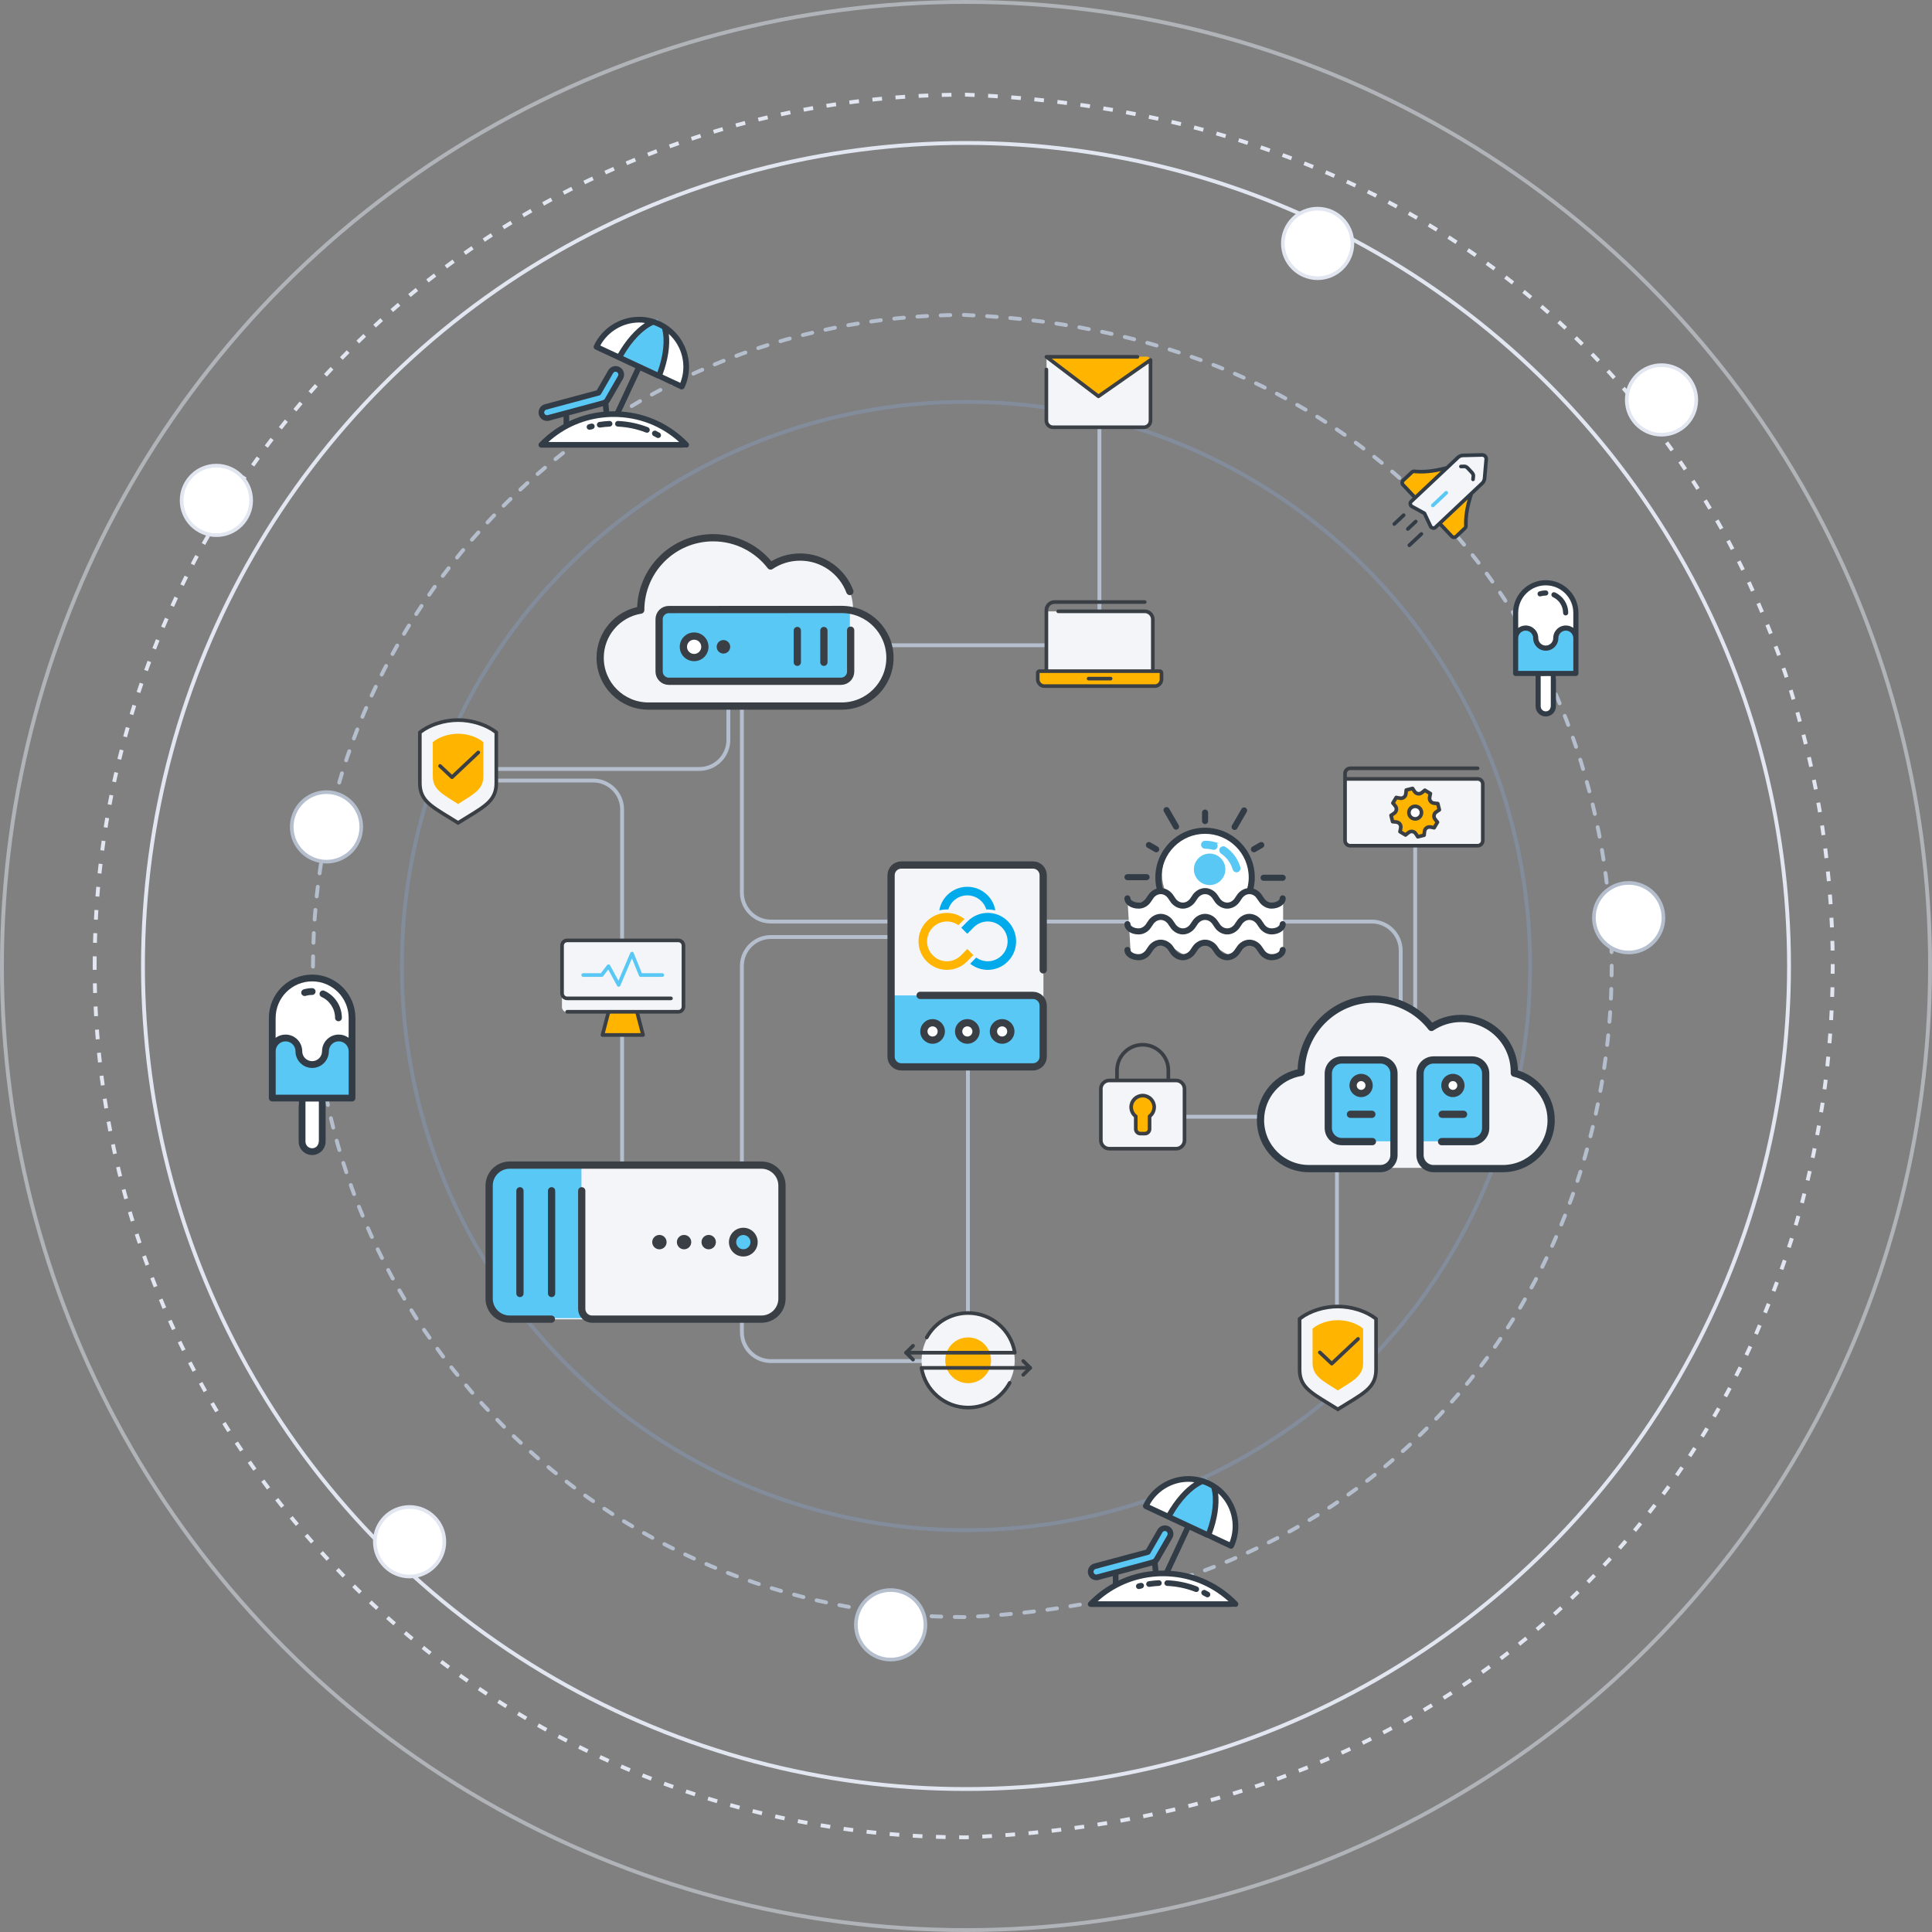 <?xml version="1.0" encoding="UTF-8"?><svg id="Ebene_2" xmlns="http://www.w3.org/2000/svg" viewBox="0 0 1000 1000"><rect x="0" y="0" width="1000" height="1000" fill="#808080" stroke="none"/><g id="VPS"><circle cx="500" cy="500" r="426" fill="none" stroke="#e1e6f0" stroke-miterlimit="10" stroke-width="2"/><path d="M162,500c0-186.12,150.88-337,337-337,447.02,17.75,446.9,656.32,0,674-186.12,0-337-150.88-337-337h0Z" fill="none" stroke="#b4becd" stroke-dasharray="0 0 5.01 7.02" stroke-linecap="round" stroke-linejoin="round" stroke-width="2"/><circle cx="500" cy="500" r="292" fill="none" stroke="#828c9b" stroke-miterlimit="10" stroke-width="2"/><path d="M49,500C49,250.92,250.92,49,500,49c598.24,23.76,598.07,878.34,0,902-249.08,0-451-201.92-451-451h0Z" fill="none" stroke="#e1e6f0" stroke-dasharray="0 0 5 7" stroke-miterlimit="10" stroke-width="2"/><circle cx="500" cy="500" r="499" fill="none" opacity=".5" stroke="#e1e6f0" stroke-miterlimit="10" stroke-width="2"/><path d="M384,366v96c0,8.28,6.72,15,15,15h311c8.28,0,15,6.72,15,15v86h-133" fill="none" stroke="#b4becd" stroke-linecap="round" stroke-linejoin="round" stroke-width="2"/><polyline points="732.5 421.5 732.5 552.5 692 552.5 692 698" fill="none" stroke="#b4becd" stroke-miterlimit="10" stroke-width="2"/><path d="M244,398h118c8.28,0,15-6.72,15-15v-49.02h192.06V198" fill="none" stroke="#b4becd" stroke-linecap="round" stroke-linejoin="round" stroke-width="2"/><path d="M236,404h71c8.28,0,15,6.72,15,15v222h62v-141c0-8.28,6.72-15,15-15h102v219.5h-102c-8.28,0-15-6.72-15-15v-46.5" fill="none" stroke="#b4becd" stroke-miterlimit="10" stroke-width="2"/><g><path d="M783.4,555.25c0-.24,.02-.48,.02-.73,0-15.18-12.3-27.48-27.48-27.48-5.65,0-10.9,1.71-15.27,4.63-6.85-8.89-17.61-14.63-29.7-14.63-20.7,0-37.48,16.78-37.48,37.48,0,.11,0,.21,0,.32-11.9,1.91-20.99,12.22-20.99,24.66h0c0,13.8,11.19,24.98,24.98,24.98h99.94c13.8,0,24.98-11.19,24.98-24.98h0c0-11.74-8.1-21.58-19.01-24.26Z" fill="#f4f5f8"/><path d="M694.41,548.74h19.24c4.11,0,7.44,3.33,7.44,7.44v34.56h-26.68c-4.11,0-7.44-3.33-7.44-7.44v-27.12c0-4.11,3.33-7.44,7.44-7.44Z" fill="#5ac8f5"/><path d="M761.65,548.74h-19.24c-4.11,0-7.44,3.33-7.44,7.44v34.56h26.68c4.11,0,7.44-3.33,7.44-7.44v-27.12c0-4.11-3.33-7.44-7.44-7.44Z" fill="#5ac8f5"/><g><path d="M752.02,565.98c-2.28,0-4.14-1.86-4.14-4.14s1.86-4.14,4.14-4.14,4.14,1.86,4.14,4.14-1.86,4.14-4.14,4.14Z" fill="#fff"/><path d="M752.02,559.57c1.25,0,2.27,1.02,2.27,2.27s-1.02,2.27-2.27,2.27-2.27-1.02-2.27-2.27,1.02-2.27,2.27-2.27m0-3.75c-3.32,0-6.02,2.69-6.02,6.02s2.69,6.02,6.02,6.02,6.02-2.69,6.02-6.02-2.69-6.02-6.02-6.02h0Z" fill="#393f45"/></g><line x1="757.54" y1="576.76" x2="746.45" y2="576.76" fill="none" stroke="#393f45" stroke-linecap="round" stroke-linejoin="round" stroke-width="3.75"/><g><path d="M704.51,565.98c-2.28,0-4.14-1.86-4.14-4.14s1.86-4.14,4.14-4.14,4.14,1.86,4.14,4.14-1.86,4.14-4.14,4.14Z" fill="#fff"/><path d="M704.51,559.57c1.25,0,2.27,1.02,2.27,2.27s-1.02,2.27-2.27,2.27-2.27-1.02-2.27-2.27,1.02-2.27,2.27-2.27m0-3.75c-3.32,0-6.02,2.69-6.02,6.02s2.69,6.02,6.02,6.02,6.02-2.69,6.02-6.02-2.69-6.02-6.02-6.02h0Z" fill="#393f45"/></g><line x1="698.99" y1="576.76" x2="710.07" y2="576.76" fill="none" stroke="#393f45" stroke-linecap="round" stroke-linejoin="round" stroke-width="3.75"/><path d="M746.16,590.9h15.81c3.88,0,7.02-3.14,7.02-7.02v-28.23c0-3.88-3.14-7.02-7.02-7.02h-19.95c-3.88,0-7.02,3.14-7.02,7.02v42.2c0,3.88,3.14,7.02,7.02,7.02h35.78c13.85,0,25.07-11.22,25.07-25.07h0c0-11.78-8.11-21.67-19.06-24.35h0c0-.24,0-.48,0-.72,0-15.23-12.35-27.58-27.58-27.58-5.67,0-10.94,1.71-15.32,4.65-6.88-8.92-17.67-14.68-29.81-14.68-20.77,0-37.61,17.15-37.61,37.92h0c-11.95,1.91-21.06,12.27-21.06,24.75h0c0,13.85,11.22,25.07,25.07,25.07h36.99c3.88,0,7.02-3.14,7.02-7.02v-42.2c0-3.88-3.14-7.02-7.02-7.02h-19.95c-3.88,0-7.02,3.14-7.02,7.02v28.23c0,3.88,3.14,7.02,7.02,7.02h15.81" fill="none" stroke="#323c46" stroke-linecap="round" stroke-linejoin="round" stroke-width="3.75"/></g><g><path d="M441.53,316.28c0-.24,.02-.48,.02-.73,0-15.18-12.3-27.48-27.48-27.48-5.65,0-10.9,1.71-15.27,4.63-6.85-8.89-17.61-14.63-29.7-14.63-20.7,0-37.48,16.78-37.48,37.48,0,.11,0,.21,0,.32-11.9,1.91-20.99,12.22-20.99,24.66h0c0,13.8,11.19,24.98,24.98,24.98h99.94c13.8,0,24.98-11.19,24.98-24.98h0c0-11.74-8.1-21.58-19.01-24.26Z" fill="#f4f5f8"/><path d="M434.59,352.35h-88c-2.94,0-5.31-2.38-5.31-5.31v-26.5c0-2.94,2.38-5.31,5.31-5.31h93.31v31.81c0,2.94-2.38,5.31-5.31,5.31Z" fill="#5ac8f5"/><g><line x1="426.45" y1="326.35" x2="426.45" y2="342.8" fill="none" stroke="#393f45" stroke-linecap="round" stroke-linejoin="round" stroke-width="3.75"/><g><path d="M359.28,340.36c-3.07,0-5.57-2.5-5.57-5.57s2.5-5.57,5.57-5.57,5.57,2.5,5.57,5.57-2.5,5.57-5.57,5.57Z" fill="#fff"/><path d="M359.28,331.1c2.04,0,3.69,1.66,3.69,3.69s-1.66,3.69-3.69,3.69-3.69-1.66-3.69-3.69,1.66-3.69,3.69-3.69m0-3.75c-4.11,0-7.44,3.33-7.44,7.44s3.33,7.44,7.44,7.44,7.44-3.33,7.44-7.44-3.33-7.44-7.44-7.44h0Z" fill="#393f45"/></g><path d="M374.45,331.29c-1.93,0-3.5,1.57-3.5,3.5s1.57,3.5,3.5,3.5,3.5-1.57,3.5-3.5-1.57-3.5-3.5-3.5h0Z" fill="#393f45"/><line x1="412.69" y1="326.35" x2="412.69" y2="342.8" fill="none" stroke="#393f45" stroke-linecap="round" stroke-linejoin="round" stroke-width="3.75"/></g><path d="M440.3,326.18v21.44c0,2.76-2.24,5-5,5h-89.14c-2.76,0-5-2.24-5-5v-27.12c0-2.76,2.24-5,5-5l89.48-.04c13.81,0,25,11.19,25,25h0c0,13.81-11.19,25-25,25h-100c-13.81,0-25-11.19-25-25h0c0-12.45,9.1-22.76,21-24.68,.03-20.69,16.81-37.45,37.5-37.45,12.1,0,22.86,5.74,29.72,14.63,4.37-2.93,9.62-4.63,15.28-4.63,11.79,0,21.84,7.42,25.75,17.84" fill="none" stroke="#393f45" stroke-linecap="round" stroke-linejoin="round" stroke-width="3.75"/></g><g><rect x="448.08" y="460.59" width="104.88" height="79.12" rx="6.1" ry="6.1" transform="translate(1000.67 -.36) rotate(90)" fill="#f4f5f8"/><path d="M460.55,515.22h75.25c2.35,0,4.25,1.91,4.25,4.25v27.87c0,2.35-1.91,4.25-4.25,4.25h-71c-2.35,0-4.25-1.91-4.25-4.25v-32.12h0Z" fill="#5ac8f5"/><g><circle cx="500.7" cy="533.87" r="4.5" fill="#fff"/><path d="M500.7,531.24c1.45,0,2.63,1.18,2.63,2.63s-1.18,2.63-2.63,2.63-2.63-1.18-2.63-2.63,1.18-2.63,2.63-2.63m0-3.75c-3.52,0-6.38,2.86-6.38,6.38s2.86,6.38,6.38,6.38,6.38-2.86,6.38-6.38-2.86-6.38-6.38-6.38h0Z" fill="#393f45"/></g><g><circle cx="518.7" cy="533.87" r="4.5" fill="#fff"/><path d="M518.7,531.24c1.45,0,2.63,1.18,2.63,2.63s-1.18,2.63-2.63,2.63-2.63-1.18-2.63-2.63,1.18-2.63,2.63-2.63m0-3.75c-3.52,0-6.38,2.86-6.38,6.38s2.86,6.38,6.38,6.38,6.38-2.86,6.38-6.38-2.86-6.38-6.38-6.38h0Z" fill="#393f45"/></g><g><circle cx="482.7" cy="533.87" r="4.5" fill="#fff"/><path d="M482.7,531.24c1.45,0,2.63,1.18,2.63,2.63s-1.18,2.63-2.63,2.63-2.63-1.18-2.63-2.63,1.18-2.63,2.63-2.63m0-3.75c-3.52,0-6.38,2.86-6.38,6.38s2.86,6.38,6.38,6.38,6.38-2.86,6.38-6.38-2.86-6.38-6.38-6.38h0Z" fill="#393f45"/></g><path d="M539.96,502.01v-48.98c0-2.94-2.38-5.31-5.31-5.31h-68.12c-2.94,0-5.31,2.38-5.31,5.31v93.87c0,2.94,2.38,5.31,5.31,5.31h68.12c2.94,0,5.31-2.38,5.31-5.31v-26.38c0-2.94-2.38-5.31-5.31-5.31h-58.39" fill="none" stroke="#393f45" stroke-linecap="round" stroke-linejoin="round" stroke-width="3.75"/><path d="M521.65,476.83c-2.86-2.87-6.63-4.32-10.38-4.32h-.02c-3.75,0-7.52,1.45-10.38,4.32-.07,.07-3.33,3.34-3.33,3.34l3.13,3.14s3.11-3.12,3.33-3.34c2.01-2.01,4.63-3.01,7.26-3.02,2.63,0,5.25,1,7.26,3.02,2.01,2.02,3,4.64,3.01,7.28h0c0,2.64-1,5.27-3.01,7.28-2.01,2.01-4.63,3.01-7.26,3.02h0c-2.1,0-4.18-.65-5.96-1.93,0,0-2.37,2.41-3.14,3.2,2.66,2.11,5.88,3.18,9.08,3.18h.02c3.75,0,7.52-1.45,10.38-4.32,2.86-2.87,4.3-6.65,4.3-10.41h0v-.02c0-3.76-1.44-7.54-4.3-10.41Z" fill="#00aaeb"/><path d="M497.38,494.54c-2.01,2.01-4.63,3.01-7.26,3.02h0c-2.63,0-5.25-1-7.26-3.02-2.01-2.02-3-4.64-3.01-7.28h0c0-2.64,1-5.27,3.01-7.28,2.01-2.01,4.63-3.01,7.26-3.02h0c2.09,0,4.16,.64,5.93,1.91l3.17-3.18c-2.66-2.11-5.88-3.17-9.09-3.17h-.02c-3.75,0-7.52,1.45-10.38,4.32-2.86,2.87-4.3,6.65-4.3,10.41h0v.02c0,3.76,1.44,7.54,4.3,10.41,2.86,2.87,6.63,4.32,10.38,4.32h.02c3.75,0,7.52-1.45,10.38-4.32,.21-.21,3.28-3.34,3.28-3.34l-3.13-3.14s-3.22,3.28-3.28,3.34Z" fill="#ffb400"/><path d="M490.11,470.73h.02c.24,0,.48,0,.71,.02,.47-1.57,1.33-3.05,2.57-4.3,2.01-2.01,4.63-3.01,7.27-3.01h0c2.64,0,5.26,1,7.27,3.01,1.25,1.25,2.1,2.73,2.57,4.3,.24-.01,.48-.02,.71-.02h.02c1.31,0,2.63,.16,3.92,.47-.5-2.89-1.86-5.67-4.09-7.89-2.86-2.87-6.64-4.31-10.39-4.31h-.02c-3.75,0-7.53,1.44-10.39,4.31-2.23,2.23-3.59,5-4.09,7.89,1.29-.32,2.6-.47,3.92-.47Z" fill="#00aaeb"/></g><g><rect x="253.6" y="603.01" width="150.86" height="79.88" rx="11.24" ry="11.24" fill="#f4f5f8"/><path d="M264.28,602.38h36.68v79.88h-36.68c-6.45,0-11.69-5.24-11.69-11.69v-56.49c0-6.45,5.24-11.69,11.69-11.69Z" fill="#5ac8f5"/><line x1="269.12" y1="616.35" x2="269.12" y2="669.5" fill="none" stroke="#323c46" stroke-linecap="round" stroke-linejoin="round" stroke-width="3.75"/><g><path d="M384.74,648.49c-3.07,0-5.57-2.5-5.57-5.57s2.5-5.57,5.57-5.57,5.57,2.5,5.57,5.57-2.5,5.57-5.57,5.57Z" fill="#5ac8f5"/><path d="M384.74,639.23c2.04,0,3.69,1.66,3.69,3.69s-1.66,3.69-3.69,3.69-3.69-1.66-3.69-3.69,1.66-3.69,3.69-3.69m0-3.75c-4.11,0-7.44,3.33-7.44,7.44s3.33,7.44,7.44,7.44,7.44-3.33,7.44-7.44-3.33-7.44-7.44-7.44h0Z" fill="#393f45"/></g><path d="M366.82,639.2c-2.05,0-3.72,1.67-3.72,3.72s1.67,3.72,3.72,3.72,3.72-1.67,3.72-3.72-1.67-3.72-3.72-3.72h0Z" fill="#393f45"/><path d="M341.31,639.2c-2.05,0-3.72,1.67-3.72,3.72s1.67,3.72,3.72,3.72,3.72-1.67,3.72-3.72-1.67-3.72-3.72-3.72h0Z" fill="#393f45"/><path d="M354.07,639.2c-2.05,0-3.72,1.67-3.72,3.72s1.67,3.72,3.72,3.72,3.72-1.67,3.72-3.72-1.67-3.72-3.72-3.72h0Z" fill="#393f45"/><line x1="285.5" y1="616.35" x2="285.5" y2="669.5" fill="none" stroke="#323c46" stroke-linecap="round" stroke-linejoin="round" stroke-width="3.75"/><path d="M301.1,616.35v61.12c0,2.94,2.38,5.31,5.31,5.31h87.71c5.87,0,10.63-4.76,10.63-10.63v-58.46c0-5.87-4.76-10.63-10.63-10.63h-130.31c-5.87,0-10.63,4.76-10.63,10.63v58.46c0,5.87,4.76,10.63,10.63,10.63h21.58" fill="none" stroke="#393f45" stroke-linecap="round" stroke-linejoin="round" stroke-width="3.75"/></g><g><path d="M572.02,559.28h38.93c1.17,0,2.13,.95,2.13,2.13v29c0,2.27-1.85,4.12-4.12,4.12h-36.93c-1.17,0-2.13-.95-2.13-2.13v-31c0-1.17,.95-2.13,2.13-2.13Z" fill="#f4f5f8"/><path d="M608.72,560.18c1.9,0,3.44,1.54,3.44,3.44v26.57c0,1.9-1.54,3.44-3.44,3.44h-34.55c-1.9,0-3.44-1.54-3.44-3.44v-26.57c0-1.9,1.54-3.44,3.44-3.44h34.55m0-1.88h-34.55c-2.94,0-5.31,2.38-5.31,5.31v26.57c0,2.94,2.38,5.32,5.31,5.32h34.55c2.94,0,5.32-2.38,5.32-5.32v-26.57c0-2.94-2.38-5.31-5.32-5.31h0Z" fill="#393f45"/><path d="M578.16,559.09v-5.04c0-7.34,5.95-13.29,13.29-13.29h0c7.34,0,13.29,5.95,13.29,13.29v5.04" fill="none" stroke="#393f45" stroke-linecap="round" stroke-linejoin="round" stroke-width="1.88"/><path d="M597.41,573.04c0-3.29-2.67-5.96-5.96-5.96s-5.96,2.67-5.96,5.96c0,1.95,.94,3.68,2.38,4.77v6.55c0,1.32,1.07,2.38,2.38,2.38h2.38c1.32,0,2.38-1.07,2.38-2.38v-6.55c1.45-1.09,2.38-2.82,2.38-4.77Z" fill="#ffb400" stroke="#393f45" stroke-linecap="round" stroke-linejoin="round" stroke-width="1.88"/></g><g><path d="M237.1,372.66c-8.16,0-15.71,2.97-20.04,6.68v25.68c0,10.25,7.13,12.92,20.04,21.07,12.91-8.15,20.04-10.83,20.04-21.07v-25.68c-4.33-3.71-11.88-6.68-20.04-6.68Z" fill="#f4f5f8"/><path d="M237.1,379.78c-5.32,0-10.25,1.94-13.08,4.36v17.7c0,6.69,4.66,9,13.08,14.32,8.42-5.32,13.08-7.63,13.08-14.32v-17.7c-2.83-2.42-7.75-4.36-13.08-4.36Z" fill="#ffb400"/><path d="M237.1,373.65c6.93,0,14.21,2.31,18.85,5.92v25.67c0,8.05-4.56,10.83-14.55,16.93-1.38,.84-2.79,1.7-4.3,2.65-1.51-.94-2.92-1.81-4.3-2.65-9.99-6.1-14.55-8.88-14.55-16.93v-25.67c4.63-3.62,11.92-5.92,18.85-5.92m0-1.88c-8.44,0-16.24,3.07-20.72,6.91v26.56c0,10.59,7.38,13.36,20.72,21.79,13.35-8.43,20.72-11.2,20.72-21.79v-26.56c-4.48-3.83-12.29-6.91-20.72-6.91h0Z" fill="#393f45"/><path id="Pfad_6390" d="M247.55,389.47l-13.6,12.81-6.18-5.82" fill="none" stroke="#393f45" stroke-linecap="round" stroke-linejoin="round" stroke-width="1.88"/></g><g><path d="M767.27,235.47l-9.97,.25c-1.03,.03-1.95,.39-2.64,1.04l-24.3,22.88c-.6,.56-.53,1.61,.16,2.34l6.77,3.72,3.31,6.99c.69,.73,1.72,.86,2.32,.3l24.3-22.88c.69-.65,1.11-1.55,1.2-2.58l.85-9.93c.09-1.08-.92-2.15-2-2.12Z" fill="#f4f5f8"/><polyline points="761.08 255.81 758.59 273.17 752.8 278.44 745.15 270.89 761.08 255.81" fill="#ffb400"/><polyline points="748.26 242.56 730.78 244 725.18 249.46 732.25 257.55 748.26 242.56" fill="#ffb400"/><line x1="741.65" y1="261.59" x2="748.58" y2="255.06" fill="none" stroke="#5ac8f5" stroke-linecap="round" stroke-linejoin="round" stroke-width="1.88"/><path d="M748.17,242.34c-6.3,1.64-11.59,2.09-16.11,1.63-.46-.05-.93,.1-1.27,.42l-4.54,4.28c-.64,.6-.67,1.61-.07,2.26l6.05,6.42" fill="none" stroke="#323c46" stroke-linecap="round" stroke-linejoin="round" stroke-width="1.88"/><path d="M767.27,235.47l-9.97,.25c-1.03,.03-1.95,.39-2.64,1.04l-24.3,22.88c-.6,.56-.53,1.61,.16,2.34l6.77,3.72,3.31,6.99c.69,.73,1.72,.86,2.32,.3l24.3-22.88c.69-.65,1.11-1.55,1.2-2.58l.85-9.93c.09-1.08-.92-2.15-2-2.12Z" fill="none" stroke="#323c46" stroke-linecap="round" stroke-linejoin="round" stroke-width="1.88"/><path d="M761.35,256.16c-2.01,6.19-2.78,11.45-2.6,15.99,.02,.47-.16,.92-.5,1.24l-4.54,4.28c-.64,.6-1.65,.57-2.26-.07l-6.05-6.42" fill="none" stroke="#323c46" stroke-linecap="round" stroke-linejoin="round" stroke-width="1.88"/><line x1="728.69" y1="273.79" x2="732.79" y2="269.93" fill="none" stroke="#323c46" stroke-linecap="round" stroke-linejoin="round" stroke-width="1.88"/><path d="M756.17,241.46l1.82-.06c.51-.02,1.16,.32,1.68,.87l2.17,2.3c.52,.55,.82,1.22,.77,1.73l-.17,1.82" fill="none" stroke="#323c46" stroke-linecap="round" stroke-linejoin="round" stroke-width="1.88"/><line x1="721.69" y1="271.22" x2="726.54" y2="266.65" fill="none" stroke="#323c46" stroke-linecap="round" stroke-linejoin="round" stroke-width="1.88"/><line x1="729.47" y1="282.23" x2="735.7" y2="276.37" fill="none" stroke="#323c46" stroke-linecap="round" stroke-linejoin="round" stroke-width="1.88"/></g><g><path d="M692.46,676.19c-8.16,0-15.71,2.97-20.04,6.68v25.68c0,10.25,7.13,12.92,20.04,21.07,12.91-8.15,20.04-10.83,20.04-21.07v-25.68c-4.33-3.71-11.88-6.68-20.04-6.68Z" fill="#f4f5f8"/><path d="M692.46,683.32c-5.32,0-10.25,1.94-13.08,4.36v17.7c0,6.69,4.66,9,13.08,14.32,8.42-5.32,13.08-7.63,13.08-14.32v-17.7c-2.83-2.42-7.75-4.36-13.08-4.36Z" fill="#ffb400"/><path d="M692.46,677.18c6.93,0,14.21,2.31,18.85,5.92v25.67c0,8.05-4.56,10.83-14.55,16.93-1.38,.84-2.79,1.7-4.3,2.65-1.51-.94-2.92-1.81-4.3-2.65-9.99-6.1-14.55-8.88-14.55-16.93v-25.67c4.63-3.62,11.92-5.92,18.85-5.92m0-1.88c-8.44,0-16.24,3.07-20.72,6.91v26.56c0,10.59,7.38,13.36,20.72,21.79,13.35-8.43,20.72-11.2,20.72-21.79v-26.56c-4.48-3.83-12.29-6.91-20.72-6.91h0Z" fill="#393f45"/><path id="Pfad_6390-2" d="M702.92,693.01l-13.6,12.81-6.18-5.82" fill="none" stroke="#393f45" stroke-linecap="round" stroke-linejoin="round" stroke-width="1.88"/></g><g><path d="M696.25,403.24h68.54c1.5,0,2.71,1.21,2.71,2.71v29.08c0,1.5-1.21,2.71-2.71,2.71h-65.83c-1.5,0-2.71-1.21-2.71-2.71v-31.79h0Z" fill="#f4f5f8"/><path d="M764.81,397.67h-65.94c-1.48,0-2.68,1.2-2.68,2.68v34.71c0,1.48,1.2,2.68,2.68,2.68h65.94c1.48,0,2.68-1.2,2.68-2.68v-29.22c0-1.48-1.2-2.68-2.68-2.68h-67.82" fill="none" stroke="#393f45" stroke-linecap="round" stroke-linejoin="round" stroke-width="1.88"/><path d="M742.31,428.45l1.73-2.89c-1.15-1.41-1.99-2.11-1.78-3.52h0c.21-1.42,1.23-1.85,2.74-2.86l-.81-3.26c-1.78-.17-2.9-.07-3.75-1.22h0c-.85-1.15-.43-2.18-.07-3.95l-2.88-1.73c-1.39,1.15-2.11,2-3.52,1.8h0c-1.41-.21-1.84-1.23-2.84-2.73l-3.26,.82c-.18,1.8-.08,2.91-1.23,3.76-1.15,.85-2.18,.44-3.95,.09l-1.73,2.89c1.14,1.39,1.99,2.11,1.78,3.52-.21,1.43-1.26,1.87-2.74,2.86l.81,3.26c1.79,.17,2.9,.07,3.75,1.22h0c.85,1.15,.43,2.18,.07,3.95l2.88,1.73c1.39-1.15,2.11-2,3.53-1.8,1.41,.21,1.83,1.22,2.83,2.73l3.26-.82c.18-1.79,.08-2.91,1.23-3.76,1.15-.85,2.18-.44,3.95-.09Z" fill="#ffb400" fill-rule="evenodd" stroke="#393f45" stroke-linecap="round" stroke-linejoin="round" stroke-width="1.88"/><circle cx="732.5" cy="420.6" r="3.26" fill="#fff" stroke="#393f45" stroke-linecap="round" stroke-linejoin="round" stroke-width="1.88"/></g><g><path d="M541.72,316.45h50.69c2.35,0,4.25,1.91,4.25,4.25v26.5h-54.94v-30.75h0Z" fill="#f4f5f8"/><path d="M598.57,354.7h-58.97c-1.22-.2-2.2-1.5-2.2-3.1v-3.84h63.38v3.84c0,1.6-.99,2.89-2.2,3.1Z" fill="#ffb400"/><path d="M541.61,346.59v-30.78c0-2.31,1.88-4.19,4.19-4.19h46.71" fill="none" stroke="#393f45" stroke-linecap="round" stroke-linejoin="round" stroke-width="1.88"/><path d="M547.72,316.41h44.79c2.31,0,4.19,1.88,4.19,4.19v25.98" fill="none" stroke="#393f45" stroke-linecap="round" stroke-linejoin="round" stroke-width="1.88"/><path d="M600.25,348.33v3.24c0,1.35-.97,2.44-2.16,2.61h-57.86c-1.19-.17-2.16-1.26-2.16-2.61v-3.24h62.19m0-1.88h-62.19c-1.04,0-1.88,.84-1.88,1.88v3.24c0,2.24,1.62,4.16,3.77,4.46,.09,.01,.18,.02,.27,.02h57.86c.09,0,.18,0,.27-.02,2.15-.31,3.77-2.23,3.77-4.46v-3.24c0-1.04-.84-1.88-1.88-1.88h0Z" fill="#393f45"/><line x1="574.85" y1="351.25" x2="563.46" y2="351.25" fill="none" stroke="#393f45" stroke-linecap="round" stroke-linejoin="round" stroke-width="1.88"/></g><g><rect x="290.87" y="486.57" width="62.85" height="37.43" rx="2.66" ry="2.66" fill="#f4f5f8"/><polyline points="314.98 523.58 311.84 535.69 332.84 535.69 329.78 523.58 314.98 523.58" fill="#ffb400"/><polyline points="301.86 504.68 311.48 504.68 314.96 500.11 320.22 509.78 327.11 493.57 331.6 504.68 342.82 504.68" fill="none" stroke="#5ac8f5" stroke-linecap="round" stroke-linejoin="round" stroke-width="1.88"/><path d="M347.28,516.76h-53.71c-1.47,0-2.66-1.19-2.66-2.66v-24.69c0-1.47,1.19-2.66,2.66-2.66h57.53c1.47,0,2.66,1.19,2.66,2.66v31.63c0,1.47-1.19,2.66-2.66,2.66h-57.53" fill="none" stroke="#393f45" stroke-linecap="round" stroke-linejoin="round" stroke-width="1.88"/><polyline points="329.84 524.25 332.84 535.69 311.84 535.69 314.84 524.25" fill="none" stroke="#393f45" stroke-linecap="round" stroke-linejoin="round" stroke-width="1.88"/></g><g><path d="M568.55,205.13l-26.85-20.05v33.21c0,1.47,1.19,2.66,2.66,2.66h48.69c1.47,0,2.66-1.19,2.66-2.66v-31.44c0-.19-.02-.37-.06-.54l-27.09,18.82Z" fill="#f4f5f8"/><path d="M542.21,184.98l26.34,20.34,26.95-18.84h0c-.07-1.07-.96-1.9-2.03-1.89l-51.25,.39" fill="#ffb400"/><path d="M541.6,191.24v26.46c0,1.9,1.54,3.45,3.45,3.45h47c1.9,0,3.45-1.54,3.45-3.45v-31.4l-26.95,18.84-26.94-20.46h47.13" fill="none" stroke="#393f45" stroke-linecap="round" stroke-linejoin="round" stroke-width="1.88"/></g><g><circle cx="501.11" cy="704.09" r="24.09" fill="#f4f5f8"/><circle cx="501.11" cy="704.09" r="11.85" fill="#ffb400"/><polyline points="472.58 703.73 469 700.15 472.58 696.57" fill="none" stroke="#393f45" stroke-linecap="round" stroke-linejoin="round" stroke-width="1.88"/><polyline points="529.63 704.44 533.21 708.02 529.63 711.6" fill="none" stroke="#393f45" stroke-linecap="round" stroke-linejoin="round" stroke-width="1.88"/><path d="M469,700.15c12.38,.02,56.24,0,56.24,0v-.19c-1.98-11.55-12.03-20.35-24.14-20.35-9.23,0-17.27,5.11-21.44,12.67" fill="none" stroke="#393f45" stroke-linecap="round" stroke-linejoin="round" stroke-width="1.88"/><path d="M533.21,708.02c-12.34,.02-56.26,0-56.26,0,1.89,11.64,11.99,20.54,24.16,20.54,9.3,0,17.38-5.18,21.52-12.81" fill="none" stroke="#393f45" stroke-linecap="round" stroke-linejoin="round" stroke-width="1.88"/></g><circle cx="212" cy="798" r="18" fill="#fff" stroke="#e1e6f0" stroke-miterlimit="10" stroke-width="1.88"/><circle cx="169" cy="428" r="18" fill="#fff" stroke="#b4becd" stroke-miterlimit="10" stroke-width="1.88"/><circle cx="112" cy="259" r="18" fill="#fff" stroke="#e1e6f0" stroke-miterlimit="10" stroke-width="1.88"/><circle cx="682" cy="126" r="18" fill="#fff" stroke="#e1e6f0" stroke-miterlimit="10" stroke-width="1.88"/><circle cx="860" cy="207" r="18" fill="#fff" stroke="#e1e6f0" stroke-miterlimit="10" stroke-width="1.88"/><circle cx="843" cy="475" r="18" fill="#fff" stroke="#b4becd" stroke-miterlimit="10" stroke-width="1.88"/><circle cx="461" cy="841" r="18" fill="#fff" stroke="#b4becd" stroke-miterlimit="10" stroke-width="1.88"/><g><path d="M333.93,167.14s-13.14-5.5-21.57,6.73c-6.64,9.63,7.53,9.26,7.53,9.26l14.04-16Z" fill="#fff"/><path d="M346.27,170.37s9.13,8.32,8.9,16.47c-.23,8.14-1.79,14.67-1.79,14.67l-12.82-5.5,5.7-25.64Z" fill="#fff"/><path d="M281.67,228.77s17.3-14.87,37.66-14.15,35.85,17.08,35.85,17.08l-73.51-2.93Z" fill="#fff"/><path d="M281.72,213.85s-.56-4.64,11.22-6.16,17.23-2.98,17.23-2.98c0,0,5.66-13.57,9.17-13.44s-3.82,14.06-3.82,14.06l-23.85,8.39s-6.85,6.37-9.96,.13Z" fill="#5ac8f5" stroke="#5ac8f5" stroke-miterlimit="10"/><path d="M340.38,166.43s-15.15,7.72-17.83,17.95l17.91,8.9s7.99-15.27-.08-26.86Z" fill="#5ac8f5" stroke="#5ac8f5" stroke-miterlimit="10"/><g><path d="M279.15,229.22c-.41,.42-.52,1.05-.3,1.59,.23,.54,.76,.89,1.35,.89h74.97c.59,0,1.12-.35,1.35-.89,.23-.54,.11-1.17-.29-1.59-9.28-9.6-21.45-15.27-34.62-16.21l9.9-21.22,8.95,4.17s.06,.03,.09,.04c0,0,.02,0,.03,0l11.7,5.45c.2,.09,.41,.14,.62,.14,.17,0,.34-.03,.5-.09,.36-.13,.66-.41,.83-.76,6.02-12.91,.41-28.31-12.5-34.33-3.45-1.61-7.12-2.43-10.9-2.43-10.01,0-19.2,5.86-23.43,14.92-.16,.35-.18,.75-.05,1.12,.13,.36,.41,.66,.76,.83l11.7,5.45s.01,.01,.02,.02c.06,.03,.13,.06,.19,.09l8.85,4.13-10.41,22.33c-.25,0-.5,0-.75,0-.8,0-1.6,.02-2.4,.06l-.42-4.04c.25-.26,.48-.55,.66-.87l6.89-11.93c.59-1.02,.74-2.2,.44-3.34-.3-1.13-1.03-2.08-2.05-2.67-.67-.39-1.43-.59-2.2-.59-1.57,0-3.03,.84-3.81,2.2l-5.98,10.36-26.83,7.19c-2.34,.63-3.73,3.04-3.11,5.38,.51,1.92,2.26,3.26,4.24,3.26,.38,0,.77-.05,1.14-.15l7.4-1.98v3.84c-4.56,2.54-8.78,5.77-12.52,9.65Zm72.99-31.05l-9.19-4.29c2.81-7.54,3.94-15.05,3.23-21.02,6.9,6.25,9.48,16.32,5.96,25.31Zm-32.25-15.04l-9.19-4.28c3.99-7.29,11.73-11.92,20.11-11.92,1.05,0,2.09,.07,3.12,.21-5.04,3.29-10.07,8.99-14.04,16Zm2.66,1.24c4.44-7.77,10.18-13.76,15.59-16.24,.79,.27,1.57,.58,2.34,.94,.77,.36,1.51,.76,2.23,1.2,1.57,5.73,.67,13.97-2.42,22.37l-17.73-8.27Zm-39.04,30.51c-.13,.03-.25,.05-.38,.05-.66,0-1.24-.45-1.41-1.09-.21-.78,.26-1.59,1.04-1.8l27.41-7.35c.37-.1,.69-.35,.89-.68l6.28-10.88c.26-.45,.75-.73,1.27-.73,.26,0,.5,.07,.73,.2,.34,.2,.58,.51,.68,.89,.1,.38,.05,.77-.15,1.11l-6.89,11.93c-.19,.33-.52,.58-.89,.68l-28.59,7.66Zm28.85-1.76c-6.23,.61-12.22,2.28-17.76,4.93v-3.11l17.46-4.68,.3,2.86Zm1.7,2.8s.05,0,.07,0h.01c1.17-.08,2.36-.12,3.55-.12,12.66,0,24.56,4.58,33.86,12.98h-67.73c8.41-7.59,18.94-12.06,30.23-12.85Z" fill="#323c46"/><path d="M338.28,225.65c.56,.28,1.12,.58,1.67,.89,.23,.13,.47,.19,.71,.19,.51,0,1.01-.27,1.28-.75,.4-.71,.14-1.6-.56-1.99-.58-.33-1.18-.65-1.78-.95-.72-.37-1.6-.08-1.97,.65-.37,.72-.08,1.6,.65,1.97Z" fill="#323c46"/><path d="M319.78,220.82c5.03,.22,9.93,1.25,14.56,3.06,.18,.07,.36,.1,.53,.1,.59,0,1.14-.35,1.36-.93,.29-.75-.08-1.6-.83-1.9-4.93-1.93-10.14-3.02-15.5-3.26-.8-.04-1.49,.59-1.53,1.4-.04,.81,.59,1.49,1.4,1.53Z" fill="#323c46"/><path d="M310.41,221.32c.07,0,.15,0,.22-.02,1.63-.25,3.3-.41,4.96-.49,.81-.04,1.43-.72,1.4-1.53-.04-.81-.73-1.44-1.53-1.4-1.76,.08-3.54,.25-5.27,.52-.8,.12-1.35,.87-1.23,1.67,.11,.72,.73,1.24,1.45,1.24Z" fill="#323c46"/><path d="M303.71,221.38c.18,.65,.77,1.08,1.41,1.08,.13,0,.26-.02,.39-.05,.39-.11,.78-.21,1.17-.3,.79-.19,1.27-.99,1.07-1.77-.19-.79-.99-1.27-1.77-1.07-.42,.1-.83,.21-1.25,.32-.78,.21-1.24,1.02-1.02,1.8Z" fill="#323c46"/></g></g><g><path d="M140.74,540.11s-5.92-31.28,20.83-33.67c26.75-2.39,18.89,30.73,18.89,30.73,0,0-10.39-2.05-15.06,11.83-4.67,13.87-14.69-10-14.69-10l-9.97,1.11Z" fill="#fff"/><path d="M154.59,570.11s1.59,29.28,6.97,26.74,6.97-26.74,6.97-26.74h-13.95Z" fill="#fff"/><path d="M140.74,540.11l1.43,28.24,40.05-.24-1.76-29.93s-4.75-4.97-9.29,2.96c-4.53,7.94-4.43,7.7-9.6,9.11-6.97,1.9-11.2-16.09-13.76-13.76s-7.07,3.63-7.07,3.63Z" fill="#5ac8f5" stroke="#5ac8f5" stroke-miterlimit="10"/><g><path d="M140.92,570.11h13.67v20.77c0,3.85,3.13,6.97,6.97,6.97s6.97-3.13,6.97-6.97v-20.77h13.67c.97,0,1.76-.79,1.76-1.76v-41.51c0-12.35-10.05-22.4-22.4-22.4s-22.4,10.05-22.4,22.4v41.51c0,.97,.79,1.76,1.76,1.76Zm24.11,20.77c0,1.91-1.55,3.46-3.46,3.46s-3.46-1.55-3.46-3.46v-20.77h6.93v20.77Zm-22.35-64.03c0-10.42,8.47-18.89,18.89-18.89s18.89,8.47,18.89,18.89v10.33c-1.43-1.06-3.21-1.69-5.13-1.69-4.76,0-8.64,3.87-8.64,8.64,0,2.83-2.3,5.13-5.13,5.13s-5.13-2.3-5.13-5.13c0-4.76-3.88-8.64-8.64-8.64-1.92,0-3.69,.63-5.13,1.69v-10.33Zm0,17.28c0-2.83,2.3-5.13,5.13-5.13s5.13,2.3,5.13,5.13c0,4.76,3.88,8.64,8.64,8.64s8.64-3.87,8.64-8.64c0-2.83,2.3-5.13,5.13-5.13s5.13,2.3,5.13,5.13v22.47h-37.78v-22.47Z" fill="#323c46"/><path d="M166.43,516.02c4.25,1.92,7,6.17,7,10.82,0,.97,.79,1.76,1.76,1.76s1.76-.79,1.76-1.76c0-6.03-3.56-11.54-9.07-14.02-.88-.4-1.92,0-2.32,.88-.4,.88,0,1.92,.88,2.32Z" fill="#323c46"/><path d="M157.67,515.55c.17,0,.34-.02,.5-.07,1.1-.33,2.24-.5,3.4-.5,.97,0,1.76-.79,1.76-1.76s-.79-1.76-1.76-1.76c-1.5,0-2.98,.22-4.4,.64-.93,.28-1.46,1.26-1.18,2.19,.23,.76,.93,1.25,1.68,1.25Z" fill="#323c46"/></g></g><g><path d="M583.78,468.5s11.76-1.45,15.19-6.66c4.6-6.99,6.59,10.01,12.82,6.74s8.31-7.67,11.95-5.78c3.64,1.9,5.25,10.77,11.48,7.51,6.23-3.26,9.08-10.04,12.72-8.14s.22,2.79,6.45,4.41c8.75,2.27,9.75,.6,9.75,.6v25.97s-3.21,2.62-7.86,1.24c-3.97-1.18-9.35-6.41-10.75-6.18-8.11,1.32-6.67,7.58-10.31,5.68s-9.41-6.81-13.05-4.91-6.27,6.81-9.91,4.91-5.25-4.49-11.48-4.37-10.78,10.8-14.95,5.48c-4.17-5.32-.7-3.3-.7-3.3" fill="#fff"/><circle cx="624.1" cy="452.71" r="22.63" fill="#fff"/><g><path d="M634.04,438.79c-.72-.48-1.69-.29-2.18,.43-.48,.72-.29,1.69,.43,2.18,3.01,2.02,5.21,5.03,6.22,8.48,.2,.69,.83,1.13,1.51,1.13,.14,0,.29-.02,.44-.06,.83-.24,1.31-1.11,1.07-1.95-1.21-4.16-3.87-7.78-7.48-10.21Z" fill="#5ac8f5" stroke="#5ac8f5" stroke-miterlimit="10"/><path d="M628.61,436.31c-1.58-.43-3.21-.65-4.87-.65-.87,0-1.57,.7-1.57,1.57s.7,1.57,1.57,1.57c1.37,0,2.73,.18,4.04,.54,.14,.04,.28,.06,.41,.06,.69,0,1.32-.46,1.51-1.16,.23-.84-.27-1.7-1.1-1.93Z" fill="#5ac8f5" stroke="#5ac8f5" stroke-miterlimit="10"/><path d="M583.57,452.45c-.87,0-1.57,.7-1.57,1.57s.7,1.57,1.57,1.57h9.89c.87,0,1.57-.7,1.57-1.57s-.7-1.57-1.57-1.57h-9.89Z" fill="#323c46"/><path d="M652.46,454.33c0,.87,.7,1.57,1.57,1.57h9.89c.87,0,1.57-.7,1.57-1.57s-.7-1.57-1.57-1.57h-9.89c-.87,0-1.57,.7-1.57,1.57Z" fill="#323c46"/><path d="M642.61,418.68l-4.94,8.56c-.43,.75-.18,1.71,.57,2.14,.25,.14,.52,.21,.78,.21,.54,0,1.07-.28,1.36-.78l4.94-8.56c.43-.75,.18-1.71-.58-2.14-.75-.43-1.71-.18-2.14,.57Z" fill="#323c46"/><path d="M603.01,417.95c-.75,.43-1.01,1.39-.57,2.14l4.94,8.56c.29,.5,.82,.78,1.36,.78,.27,0,.54-.07,.78-.21,.75-.43,1.01-1.39,.57-2.14l-4.94-8.56c-.43-.75-1.39-1.01-2.14-.57Z" fill="#323c46"/><path d="M654.19,436.6c-.43-.75-1.39-1.01-2.14-.57l-3.81,2.2c-.75,.43-1.01,1.39-.57,2.14,.29,.5,.82,.78,1.36,.78,.27,0,.54-.07,.78-.21l3.8-2.2c.75-.43,1.01-1.39,.57-2.14Z" fill="#323c46"/><path d="M622.17,420.59v4.39c0,.87,.7,1.57,1.57,1.57s1.57-.7,1.57-1.57v-4.39c0-.87-.7-1.57-1.57-1.57s-1.57,.7-1.57,1.57Z" fill="#323c46"/><path d="M598.46,441.15c.54,0,1.07-.28,1.36-.78,.43-.75,.18-1.71-.57-2.14l-3.8-2.2c-.75-.43-1.71-.18-2.14,.57-.43,.75-.18,1.71,.57,2.14l3.81,2.2c.25,.14,.52,.21,.78,.21Z" fill="#323c46"/><path d="M663.92,463.42c-.87,0-1.57,.7-1.57,1.57,0,1.03-1.78,2.18-4.17,2.18s-3.59-1.83-3.64-1.9l-1.61-2.35c-.07-.11-1.5-2.15-4.11-2.95,.44-1.9,.66-3.84,.66-5.81,0-14.19-11.55-25.74-25.74-25.74s-25.74,11.55-25.74,25.74c0,1.96,.22,3.91,.66,5.81-2.61,.8-4.04,2.84-4.11,2.95l-1.61,2.35s-1.36,1.9-3.64,1.9-4.17-1.15-4.17-2.18c0-.87-.7-1.57-1.57-1.57s-1.57,.7-1.57,1.57c0,2.98,3.21,5.32,7.31,5.32s6.14-3.13,6.23-3.26l1.61-2.35s1.36-1.9,3.64-1.9,3.59,1.83,3.64,1.9l1.61,2.35c.09,.13,2.28,3.26,6.23,3.26s6.14-3.13,6.23-3.26l1.61-2.35s1.36-1.9,3.64-1.9,3.59,1.83,3.64,1.9l1.61,2.35c.09,.13,2.28,3.26,6.23,3.26s6.14-3.13,6.23-3.26l1.61-2.35s1.36-1.9,3.64-1.9,3.59,1.83,3.64,1.9l1.61,2.35c.09,.13,2.28,3.26,6.23,3.26s7.31-2.34,7.31-5.32c0-.87-.7-1.57-1.57-1.57Zm-18.27-3.68c-3.29,.48-5.1,3.07-5.18,3.19l-1.61,2.35s-1.36,1.9-3.64,1.9-3.59-1.83-3.64-1.9l-1.61-2.35c-.09-.13-2.28-3.26-6.23-3.26s-6.14,3.13-6.23,3.26l-1.61,2.35s-1.36,1.9-3.64,1.9-3.59-1.83-3.64-1.9l-1.61-2.35c-.08-.12-1.89-2.71-5.18-3.19-.46-1.81-.69-3.68-.69-5.56,0-12.46,10.14-22.6,22.6-22.6s22.6,10.14,22.6,22.6c0,1.89-.23,3.75-.69,5.56Z" fill="#323c46"/><path d="M663.92,476.77c-.87,0-1.57,.7-1.57,1.57,0,1.03-1.78,2.18-4.17,2.18s-3.59-1.83-3.64-1.9l-1.61-2.35c-.09-.13-2.28-3.26-6.23-3.26s-6.14,3.13-6.23,3.26l-1.61,2.35s-1.36,1.9-3.64,1.9-3.59-1.83-3.64-1.9l-1.61-2.35c-.09-.13-2.28-3.26-6.23-3.26s-6.14,3.13-6.23,3.26l-1.61,2.35s-1.36,1.9-3.64,1.9-3.59-1.83-3.64-1.9l-1.61-2.35c-.09-.13-2.28-3.26-6.23-3.26s-6.14,3.13-6.23,3.26l-1.61,2.35s-1.36,1.9-3.64,1.9-4.17-1.15-4.17-2.18c0-.87-.7-1.57-1.57-1.57s-1.57,.7-1.57,1.57c0,2.98,3.21,5.32,7.31,5.32s6.14-3.13,6.23-3.26l1.61-2.35s1.36-1.9,3.64-1.9,3.59,1.83,3.64,1.9l1.61,2.35c.09,.13,2.28,3.26,6.23,3.26s6.14-3.13,6.23-3.26l1.61-2.35s1.36-1.9,3.64-1.9,3.59,1.83,3.64,1.9l1.61,2.35c.09,.13,2.28,3.26,6.23,3.26s6.14-3.13,6.23-3.26l1.61-2.35s1.36-1.9,3.64-1.9,3.59,1.83,3.64,1.9l1.61,2.35c.09,.13,2.28,3.26,6.23,3.26s7.31-2.34,7.31-5.32c0-.87-.7-1.57-1.57-1.57Z" fill="#323c46"/><path d="M663.92,490.13c-.87,0-1.57,.7-1.57,1.57,0,1.03-1.78,2.18-4.17,2.18s-3.59-1.83-3.64-1.9l-1.61-2.35c-.09-.13-2.28-3.26-6.23-3.26s-6.14,3.13-6.23,3.26l-1.61,2.35s-1.36,1.9-3.64,1.9-3.59-1.83-3.64-1.9l-1.61-2.35c-.09-.13-2.28-3.26-6.23-3.26s-6.14,3.13-6.23,3.26l-1.61,2.35s-1.36,1.9-3.64,1.9-3.59-1.83-3.64-1.9l-1.61-2.35c-.09-.13-2.28-3.26-6.23-3.26s-6.14,3.13-6.23,3.26l-1.61,2.35s-1.36,1.9-3.64,1.9-4.17-1.15-4.17-2.18c0-.87-.7-1.57-1.57-1.57s-1.57,.7-1.57,1.57c0,2.99,3.21,5.32,7.31,5.32s6.14-3.13,6.23-3.26l1.61-2.35s1.36-1.9,3.64-1.9,3.59,1.83,3.64,1.9l1.61,2.35c.09,.13,2.28,3.26,6.23,3.26s6.14-3.13,6.23-3.26l1.61-2.35s1.36-1.9,3.64-1.9,3.59,1.83,3.64,1.9l1.61,2.35c.09,.13,2.28,3.26,6.23,3.26s6.14-3.13,6.23-3.26l1.61-2.35s1.36-1.9,3.64-1.9,3.59,1.83,3.64,1.9l1.61,2.35c.09,.13,2.28,3.26,6.23,3.26s7.31-2.34,7.31-5.32c0-.87-.7-1.57-1.57-1.57Z" fill="#323c46"/></g><circle cx="626.11" cy="449.96" r="7.65" fill="#5ac8f5" stroke="#5ac8f5" stroke-miterlimit="10"/></g><g><path d="M784.35,327.25s-4.47-23.62,15.73-25.42c20.2-1.8,14.26,23.21,14.26,23.21,0,0-7.85-1.55-11.37,8.93-3.53,10.47-11.09-7.55-11.09-7.55l-7.53,.84Z" fill="#fff"/><path d="M794.82,349.9s1.2,22.11,5.27,20.19,5.27-20.19,5.27-20.19h-10.53Z" fill="#fff"/><path d="M784.35,327.25l1.08,21.33,30.24-.18-1.33-22.6s-3.59-3.76-7.01,2.24-3.34,5.82-7.25,6.88c-5.27,1.43-8.46-12.15-10.39-10.39s-5.34,2.74-5.34,2.74Z" fill="#5ac8f5" stroke="#5ac8f5" stroke-miterlimit="10"/><g><path d="M784.49,349.9h10.32v15.68c0,2.9,2.36,5.27,5.27,5.27s5.27-2.36,5.27-5.27v-15.68h10.32c.73,0,1.33-.59,1.33-1.33v-31.35c0-9.33-7.59-16.92-16.92-16.92s-16.92,7.59-16.92,16.92v31.35c0,.73,.59,1.33,1.33,1.33Zm18.21,15.68c0,1.44-1.17,2.62-2.62,2.62s-2.62-1.17-2.62-2.62v-15.68h5.23v15.68Zm-16.88-48.35c0-7.87,6.4-14.26,14.26-14.26s14.26,6.4,14.26,14.26v7.8c-1.08-.8-2.42-1.28-3.87-1.28-3.6,0-6.52,2.93-6.52,6.52,0,2.13-1.74,3.87-3.87,3.87s-3.87-1.74-3.87-3.87c0-3.6-2.93-6.52-6.52-6.52-1.45,0-2.79,.48-3.87,1.28v-7.8Zm0,13.05c0-2.13,1.74-3.87,3.87-3.87s3.87,1.74,3.87,3.87c0,3.6,2.93,6.52,6.52,6.52s6.52-2.93,6.52-6.52c0-2.13,1.74-3.87,3.87-3.87s3.87,1.74,3.87,3.87v16.97h-28.53v-16.97Z" fill="#323c46"/><path d="M803.76,309.06c3.21,1.45,5.29,4.66,5.29,8.17,0,.73,.59,1.33,1.33,1.33s1.33-.59,1.33-1.33c0-4.56-2.69-8.71-6.85-10.59-.67-.3-1.45,0-1.75,.66-.3,.67,0,1.45,.66,1.75Z" fill="#323c46"/><path d="M797.14,308.7c.13,0,.25-.02,.38-.06,.83-.25,1.69-.37,2.57-.37,.73,0,1.33-.59,1.33-1.33s-.59-1.33-1.33-1.33c-1.13,0-2.25,.16-3.33,.49-.7,.21-1.1,.95-.89,1.65,.17,.57,.7,.95,1.27,.95Z" fill="#323c46"/></g></g><g><path d="M618.26,767.19s-13.14-5.5-21.57,6.73c-6.64,9.63,7.53,9.26,7.53,9.26l14.04-16Z" fill="#fff"/><path d="M630.6,770.42s9.13,8.32,8.9,16.47c-.23,8.14-1.79,14.67-1.79,14.67l-12.82-5.5,5.7-25.64Z" fill="#fff"/><path d="M565.99,828.82s17.3-14.87,37.66-14.15,35.85,17.08,35.85,17.08l-73.51-2.93Z" fill="#fff"/><path d="M566.04,813.9s-.56-4.64,11.22-6.16,17.23-2.98,17.23-2.98c0,0,5.66-13.57,9.17-13.44,3.51,.13-3.82,14.06-3.82,14.06l-23.85,8.39s-6.85,6.37-9.96,.13Z" fill="#5ac8f5" stroke="#5ac8f5" stroke-miterlimit="10"/><path d="M624.7,766.48s-15.15,7.72-17.83,17.95l17.91,8.9s7.99-15.27-.08-26.86Z" fill="#5ac8f5" stroke="#5ac8f5" stroke-miterlimit="10"/><g><path d="M563.47,829.27c-.41,.42-.52,1.05-.3,1.59,.23,.54,.76,.89,1.35,.89h74.97c.59,0,1.12-.35,1.35-.89,.23-.54,.11-1.17-.29-1.59-9.28-9.6-21.45-15.27-34.62-16.21l9.9-21.22,8.95,4.17s.06,.03,.09,.04c0,0,.02,0,.03,0l11.7,5.45c.2,.09,.41,.14,.62,.14,.17,0,.34-.03,.5-.09,.36-.13,.66-.41,.83-.76,6.02-12.91,.41-28.31-12.5-34.33-3.45-1.61-7.12-2.43-10.9-2.43-10.01,0-19.2,5.86-23.43,14.92-.16,.35-.18,.75-.05,1.12,.13,.36,.41,.66,.76,.83l11.7,5.45s.01,.01,.02,.02c.06,.03,.13,.06,.19,.09l8.85,4.13-10.41,22.33c-.25,0-.5,0-.75,0-.8,0-1.6,.02-2.4,.06l-.42-4.04c.25-.26,.48-.55,.66-.87l6.89-11.93c.59-1.02,.74-2.2,.44-3.34-.3-1.13-1.03-2.08-2.05-2.67-.67-.39-1.43-.59-2.2-.59-1.57,0-3.03,.84-3.81,2.2l-5.98,10.36-26.83,7.19c-2.34,.63-3.73,3.04-3.11,5.38,.51,1.92,2.26,3.26,4.24,3.26,.38,0,.77-.05,1.14-.15l7.4-1.98v3.84c-4.56,2.54-8.78,5.77-12.52,9.65Zm72.99-31.05l-9.19-4.29c2.81-7.54,3.94-15.05,3.23-21.02,6.9,6.25,9.48,16.32,5.96,25.31Zm-32.25-15.04l-9.19-4.28c3.99-7.29,11.73-11.92,20.11-11.92,1.05,0,2.09,.07,3.12,.21-5.04,3.29-10.07,8.99-14.04,16Zm2.66,1.24c4.44-7.77,10.18-13.76,15.59-16.24,.79,.27,1.57,.58,2.34,.94,.77,.36,1.51,.76,2.23,1.2,1.57,5.73,.67,13.97-2.42,22.37l-17.73-8.27Zm-39.04,30.51c-.13,.03-.25,.05-.38,.05-.66,0-1.24-.45-1.41-1.09-.21-.78,.26-1.59,1.04-1.8l27.41-7.35c.37-.1,.69-.35,.89-.68l6.28-10.88c.26-.45,.75-.73,1.27-.73,.26,0,.5,.07,.73,.2,.34,.2,.58,.51,.68,.89,.1,.38,.05,.77-.15,1.11l-6.89,11.93c-.19,.33-.52,.58-.89,.68l-28.59,7.66Zm28.85-1.76c-6.23,.61-12.22,2.28-17.76,4.93v-3.11l17.46-4.68,.3,2.86Zm1.7,2.8s.05,0,.07,0h.01c1.17-.08,2.36-.12,3.55-.12,12.66,0,24.56,4.58,33.86,12.98h-67.73c8.41-7.59,18.94-12.06,30.23-12.85Z" fill="#323c46"/><path d="M622.6,825.69c.56,.28,1.12,.58,1.67,.89,.23,.13,.47,.19,.71,.19,.51,0,1.01-.27,1.28-.75,.4-.71,.14-1.6-.56-1.99-.58-.33-1.18-.65-1.78-.95-.72-.37-1.6-.08-1.97,.65-.37,.72-.08,1.6,.65,1.97Z" fill="#323c46"/><path d="M604.1,820.87c5.03,.22,9.93,1.25,14.56,3.06,.18,.07,.36,.1,.53,.1,.59,0,1.14-.35,1.36-.93,.29-.75-.08-1.6-.83-1.9-4.93-1.93-10.14-3.02-15.5-3.26-.8-.04-1.49,.59-1.53,1.4-.04,.81,.59,1.49,1.4,1.53Z" fill="#323c46"/><path d="M594.74,821.37c.07,0,.15,0,.22-.02,1.63-.25,3.3-.41,4.96-.49,.81-.04,1.43-.72,1.4-1.53-.04-.81-.73-1.44-1.53-1.4-1.76,.08-3.54,.25-5.27,.52-.8,.12-1.35,.87-1.23,1.67,.11,.72,.73,1.24,1.45,1.24Z" fill="#323c46"/><path d="M588.03,821.42c.18,.65,.77,1.08,1.41,1.08,.13,0,.26-.02,.39-.05,.39-.11,.78-.21,1.17-.3,.79-.19,1.27-.99,1.07-1.77-.19-.79-.99-1.27-1.77-1.07-.42,.1-.83,.21-1.25,.32-.78,.21-1.24,1.02-1.02,1.8Z" fill="#323c46"/></g></g></g></svg>